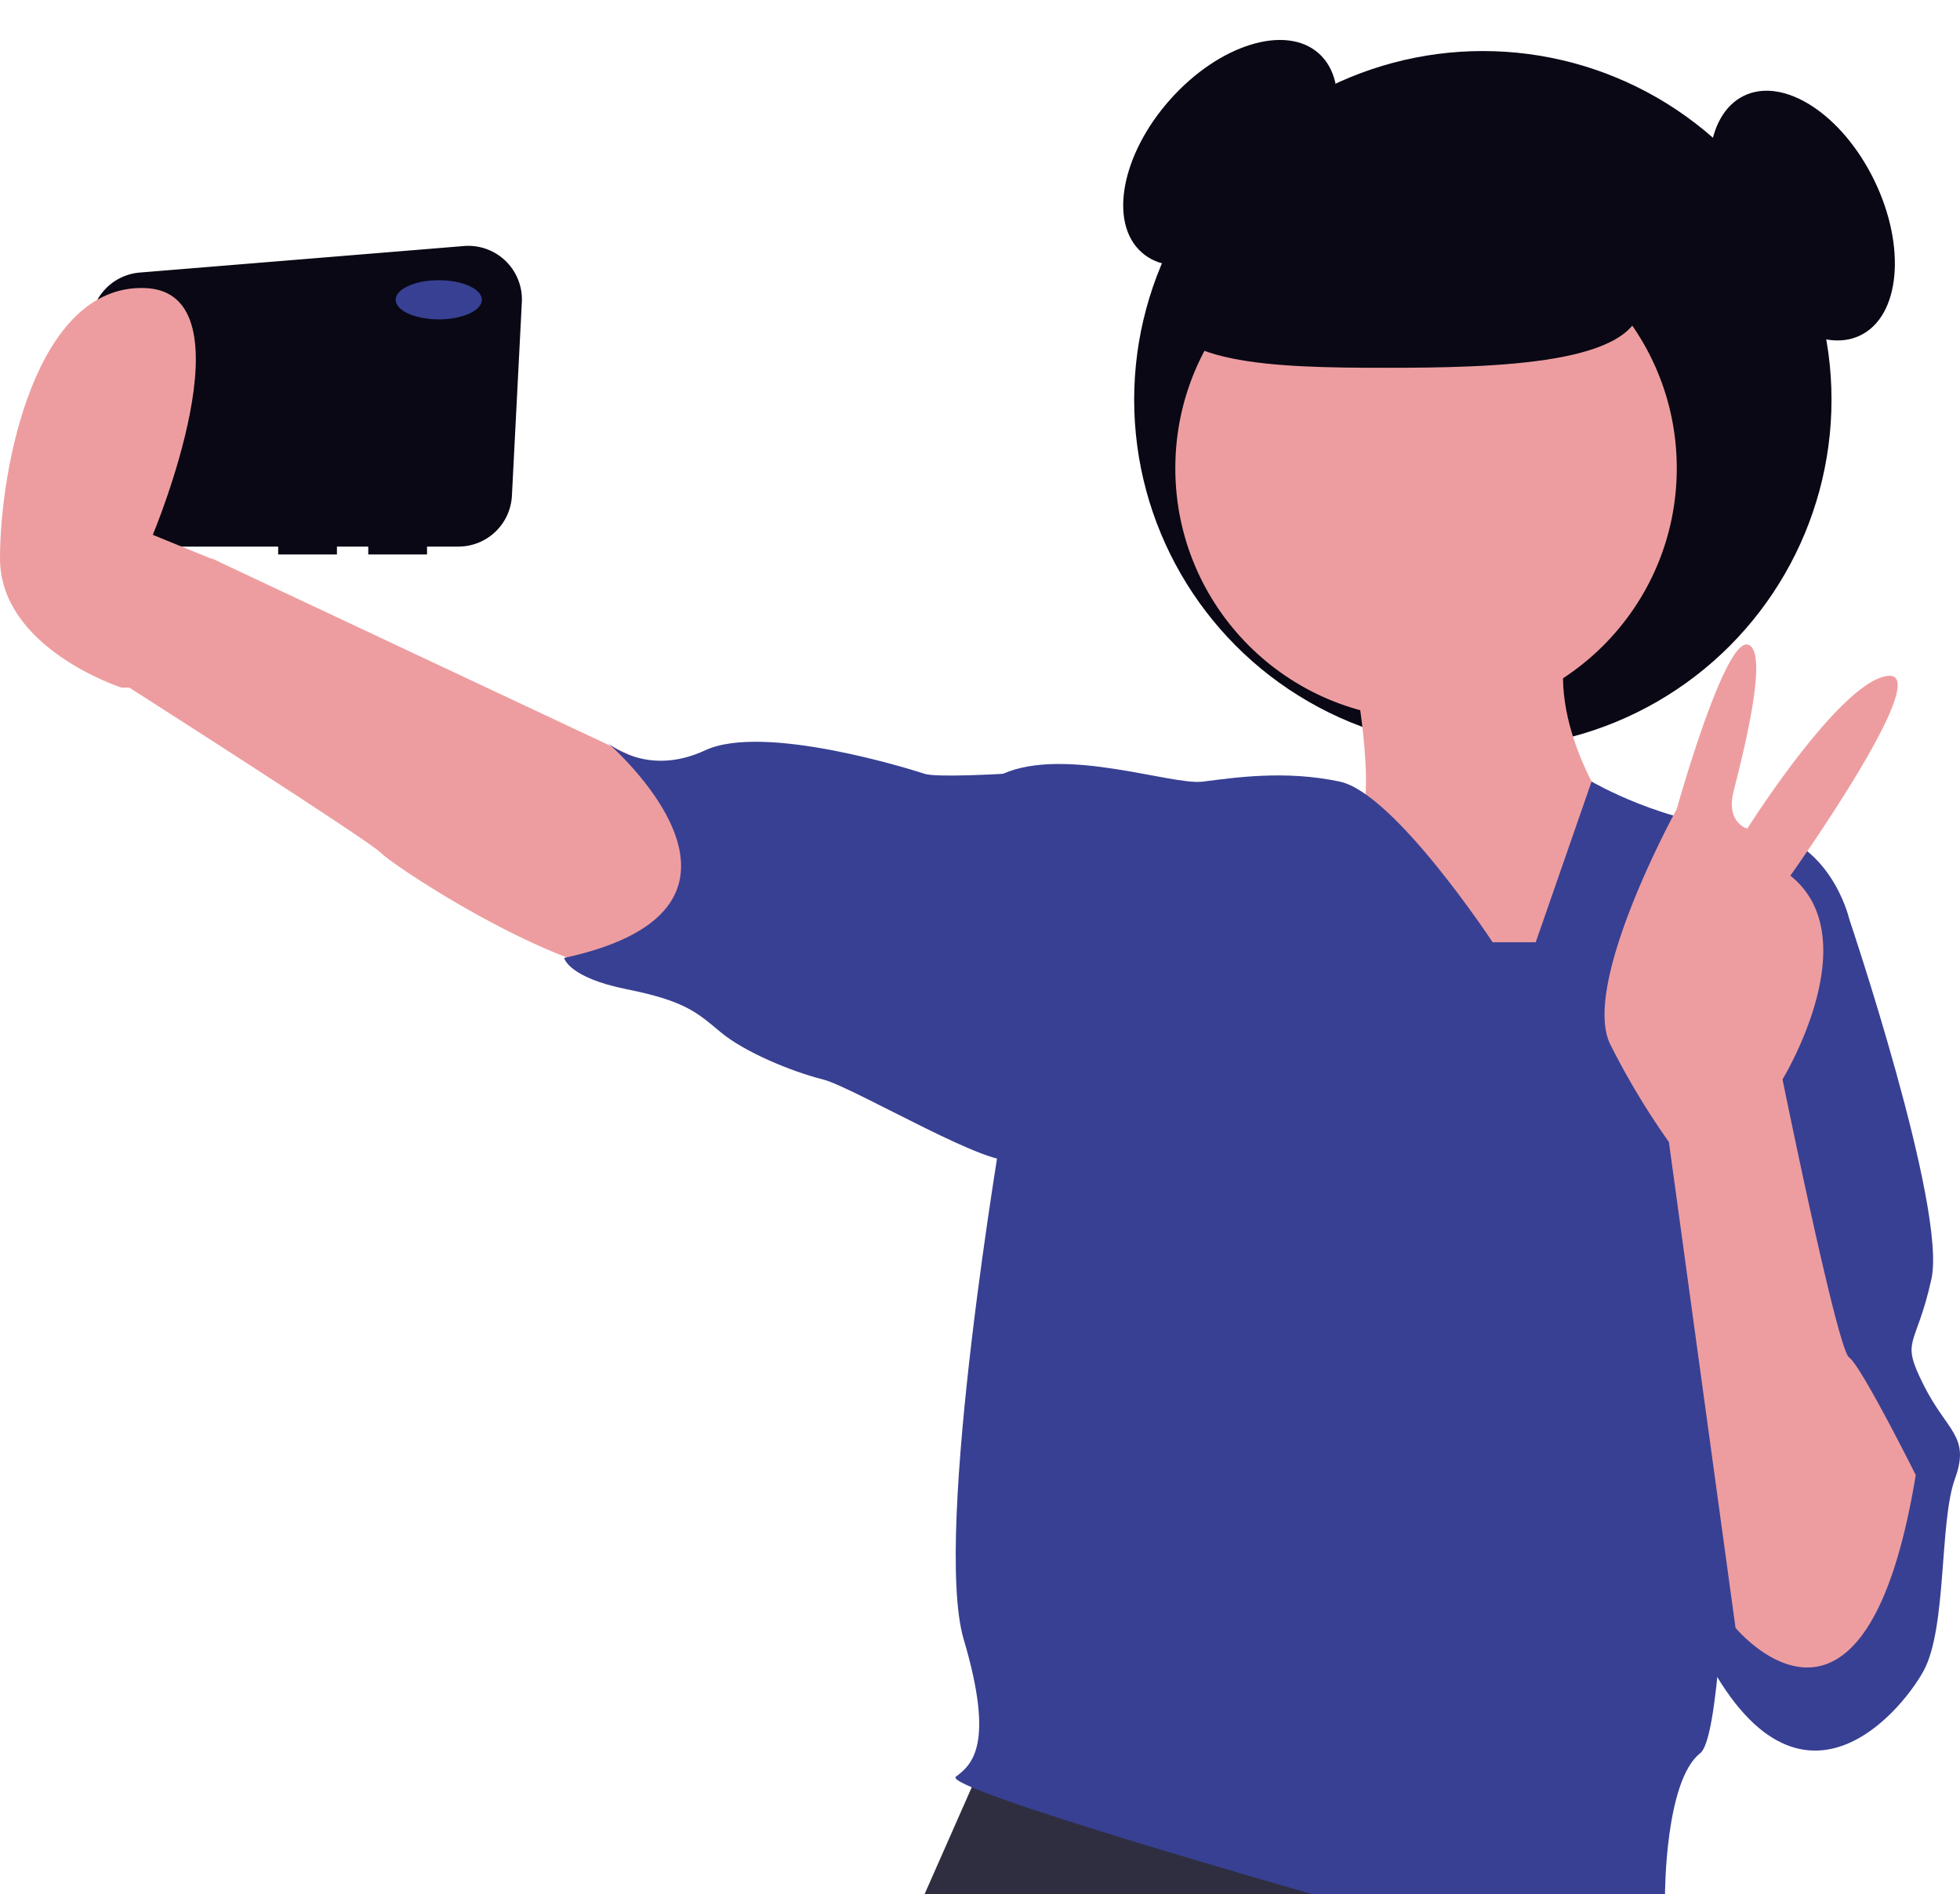 <svg xmlns="http://www.w3.org/2000/svg" width="720.9" height="696.741" viewBox="0 0 720.9 696.741" xmlns:xlink="http://www.w3.org/1999/xlink" role="img" artist="Katerina Limpitsouni" source="https://undraw.co/"><g transform="translate(-1094.33 -383.837)"><ellipse cx="48.992" cy="29.539" rx="48.992" ry="29.539" transform="translate(1492.159 457.01) rotate(-48.312)" fill="#090814"/><circle cx="128.244" cy="128.244" r="128.244" transform="translate(1511.484 402.613)" fill="#090814"/><path d="M831.933,327.857l-119.2,9.753a19.724,19.724,0,0,0-18.064,18.233l-4.451,61.422a19.724,19.724,0,0,0,19.672,21.149h53.725v2.882h21.614v-2.882h11.527v2.882H818.37v-2.882h11.522a19.724,19.724,0,0,0,19.7-18.714l3.65-71.175a19.723,19.723,0,0,0-21.306-20.668Z" transform="translate(433.024 146.479)" fill="#090814"/><path d="M896.035,450.2,727.444,370.948,697.184,418.5s87.664,55.963,92.221,60.52c6.484,6.484,76.37,51.874,103.748,44.669S907.562,457.405,896.035,450.2Z" transform="translate(444.698 218.266)" fill="#ed9da0"/><path d="M738.624,449.388l-21.613,48.99H940.76l-16.252-51.872Z" transform="translate(717.383 582.197)" fill="#2f2e41"/><path d="M867.009,405.954s8.646,47.551,0,53.315,57.638,76.37,57.638,76.37l27.378-24.5,8.646-56.2s-25.937-36.024-14.409-67.725S867.009,405.954,867.009,405.954Z" transform="translate(725.89 227.929)" fill="#ed9da0"/><circle cx="92.221" cy="92.221" r="92.221" transform="translate(1526.616 463.85)" fill="#ed9da0"/><path d="M1008.859,464.919s-36.024-54.756-56.2-59.079-38.906-1.441-50.433,0-50.433-12.969-73.488-2.882,0,128.244,0,128.244S802.8,682.5,814.331,721.408s2.882,46.11-2.882,50.433S942.576,815.07,942.576,815.07h129.685s0-41.787,12.969-51.874,11.528-223.347,11.528-223.347l43.228-83.575s-7.2-31.7-37.465-33.142-57.271-17.327-57.271-17.327l-20.541,59.115Z" transform="translate(634.472 265.508)" fill="#384093"/><path d="M931.592,415.272l-12.969-7.2s-24.5,1.441-28.819,0-59.079-18.732-80.693-8.646-36.024-2.882-36.024-2.882,70.607,60.52-15.85,79.252c0,0,1.441,7.2,23.055,11.528s25.937,8.646,34.583,15.85,25.937,14.41,37.465,17.291,64.843,34.886,70.606,29.122,0-33.445,0-33.445Z" transform="translate(544.59 260.4)" fill="#384093"/><path d="M950.8,414.771l27.378,15.85s36.024,106.63,30.26,132.567-11.528,21.614-2.882,38.906,17.291,18.732,11.527,34.583-2.882,54.756-11.527,70.606-50.433,66.284-86.457-18.732S950.8,414.771,950.8,414.771Z" transform="translate(796.276 291.16)" fill="#384093"/><path d="M1015.368,688.347s-20.173-40.347-24.5-43.229-24.5-102.307-24.5-102.307,31.7-51.874,2.882-74.929c0,0,53.315-74.929,36.024-73.488s-51.874,56.2-51.874,56.2-7.925-2.161-5.043-13.689,13.689-52.595,5.043-54.036-25.937,60.52-25.937,60.52-35.3,64.122-24.5,86.457a278.433,278.433,0,0,0,21.614,36.023l24.5,178.678S996.636,802.182,1015.368,688.347Z" transform="translate(783.586 238.049)" fill="#ed9da0"/><ellipse cx="15.85" cy="7.205" rx="15.85" ry="7.205" transform="translate(1239.865 486.905)" fill="#384093"/><path d="M744.173,480.609H724S679.33,466.2,679.33,433.057s12.969-100.866,53.315-99.425,2.882,90.78,2.882,90.78l24.424,9.967.072,30.38Z" transform="translate(415 156.157)" fill="#ed9da0"/><path d="M82.134,0c45.361,0,94.18,18.709,94.18,41.788S123.2,66.08,82.134,66.08,0,64.866,0,41.788,36.773,0,82.134,0Z" transform="translate(1521.57 453.046)" fill="#090814"/><ellipse cx="29.539" cy="48.992" rx="29.539" ry="48.992" transform="translate(1709.183 431.973) rotate(-25.902)" fill="#090814"/></g></svg>